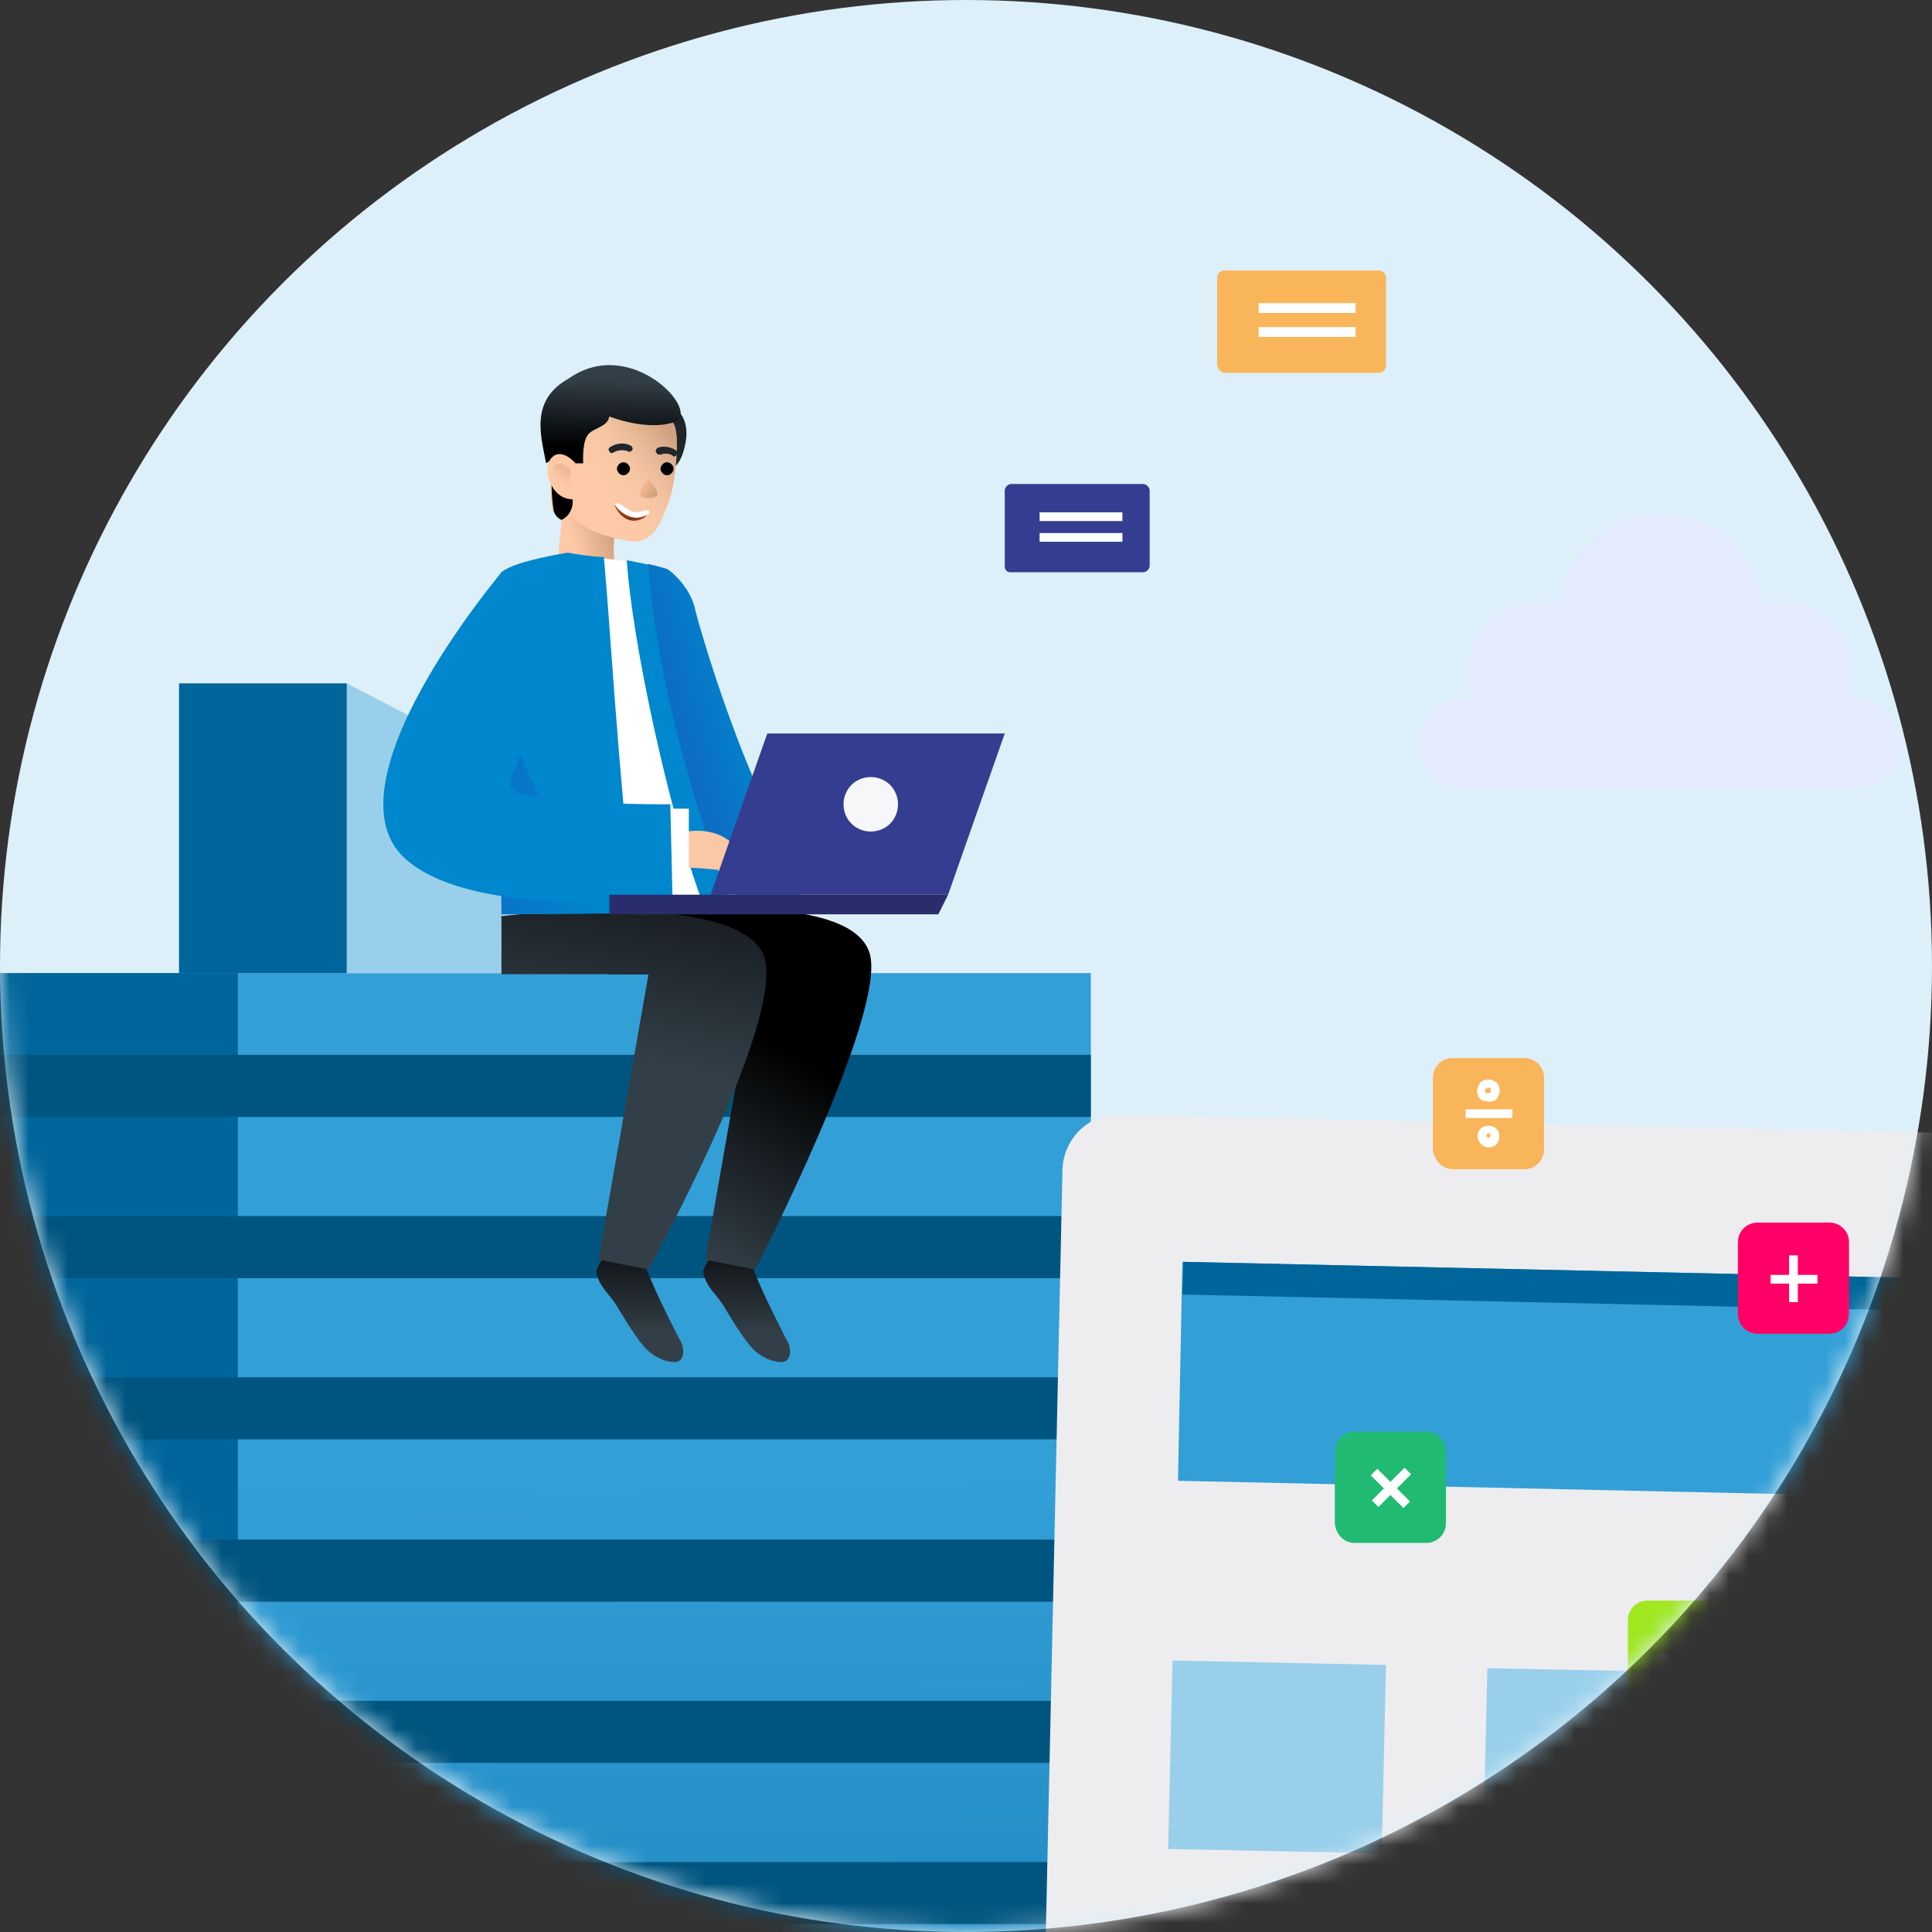 <?xml version="1.0" encoding="UTF-8"?> <svg xmlns="http://www.w3.org/2000/svg" width="100" height="100" viewBox="0 0 100 100" fill="none"><rect x="0" y="0" width="100" height="100" fill="#333333" stroke="none"/> <circle r="50" transform="matrix(-1 0 0 1 50 50)" fill="#DDEFF8"></circle> <mask id="mask0_3035_1073" style="mask-type:alpha" maskUnits="userSpaceOnUse" x="0" y="0" width="100" height="100"> <circle r="50" transform="matrix(-1 0 0 1 50 50)" fill="#DDEFF8"></circle> </mask> <g mask="url(#mask0_3035_1073)"> <path fill-rule="evenodd" clip-rule="evenodd" d="M98.075 98.523C97.737 98.467 97.398 98.411 97.06 98.411C94.522 98.411 92.436 100.497 92.436 103.034C92.436 105.572 94.522 107.658 97.06 107.658H110.423H137.376C139.406 107.658 141.154 106.361 141.774 104.557C141.944 104.106 142 103.598 142 103.034C142 102.414 141.887 101.794 141.662 101.23C140.985 99.595 139.293 98.411 137.376 98.411H137.32C136.982 98.411 136.7 98.467 136.361 98.523C136.7 97.678 136.925 96.719 136.925 95.761C136.925 94.238 136.474 92.829 135.685 91.701C134.388 89.784 132.132 88.487 129.595 88.487C129.539 88.487 129.539 88.487 129.482 88.487C128.862 88.487 128.242 88.6 127.678 88.712C127.058 83.525 122.603 79.465 117.19 79.465C111.777 79.465 107.322 83.525 106.702 88.712C106.082 88.543 105.461 88.487 104.785 88.487C100.725 88.487 97.455 91.757 97.455 95.761C97.511 96.719 97.68 97.678 98.075 98.523Z" fill="#E4EBFF"></path> <path d="M-1.053 56.797H20.092V57.868H-1.053V56.797Z" fill="#F8AF12"></path> <path d="M-1.956 50.369H56.461V157.391H-1.956V50.369Z" fill="url(#paint0_linear_3035_1073)"></path> <path d="M-1.955 50.369H12.31V157.391H-1.955V50.369Z" fill="#00659A"></path> <path d="M17.95 50.37H34.133V43.773L17.95 35.371V50.37Z" fill="#99CFEB"></path> <path d="M9.266 35.371H17.949V50.37H9.266V35.371Z" fill="#00659A"></path> <path d="M-1.899 54.598H56.461V57.812H-1.899V54.598Z" fill="#005580"></path> <path d="M-1.899 62.943H56.461V66.156H-1.899V62.943Z" fill="#005580"></path> <path d="M-1.899 71.289H56.461V74.502H-1.899V71.289Z" fill="#005580"></path> <path d="M-1.899 79.691H56.461V82.904H-1.899V79.691Z" fill="#005580"></path> <path d="M-1.899 88.035H56.461V91.249H-1.899V88.035Z" fill="#005580"></path> <path d="M-1.899 96.381H56.461V99.595H-1.899V96.381Z" fill="#005580"></path> <path d="M63.395 19.3H71.346C71.571 19.3 71.74 19.131 71.74 18.906V14.395C71.74 14.169 71.571 14 71.346 14H63.395C63.169 14 63 14.169 63 14.395V18.906C63.057 19.131 63.226 19.3 63.395 19.3Z" fill="#F9B55A"></path> <path d="M65.146 15.691H70.164V16.199H65.146V15.691Z" fill="white"></path> <path d="M65.146 16.932H70.164V17.439H65.146V16.932Z" fill="white"></path> <path d="M52.288 29.619H59.167C59.337 29.619 59.506 29.45 59.506 29.281V25.389C59.506 25.22 59.337 25.051 59.167 25.051H52.345C52.175 25.051 52.006 25.22 52.006 25.389V29.281C52.006 29.506 52.119 29.619 52.288 29.619Z" fill="#353D90"></path> <path d="M53.81 26.518H58.096V26.969H53.81V26.518Z" fill="white"></path> <path d="M53.81 27.59H58.096V28.041H53.81V27.59Z" fill="white"></path> <path d="M55.276 140.08L108.054 141.208C109.182 141.208 110.084 140.362 110.141 139.234L111.832 61.759C111.889 60.18 110.592 58.883 109.013 58.827L57.927 57.699C56.348 57.643 55.051 58.94 54.994 60.518L53.303 137.994C53.246 139.121 54.149 140.08 55.276 140.08Z" fill="#EDEDEF"></path> <path d="M61.198 65.312L104.785 66.271L104.56 77.603L60.973 76.645L61.198 65.312Z" fill="#339FD7"></path> <path d="M93.28 86.682L104.332 86.907L104.107 96.662L93.055 96.436L93.28 86.682Z" fill="#99CFEB"></path> <path d="M60.688 85.949L71.74 86.175L71.515 95.93L60.463 95.704L60.688 85.949Z" fill="#99CFEB"></path> <path d="M76.985 86.344L88.037 86.569L87.811 96.324L76.76 96.099L76.985 86.344Z" fill="#99CFEB"></path> <path d="M61.253 65.312L104.84 66.271L104.783 67.963L61.197 67.004L61.253 65.312Z" fill="#00659A"></path> <path d="M85.275 88.599H88.997C89.561 88.599 90.012 88.148 90.012 87.584V83.863C90.012 83.299 89.561 82.848 88.997 82.848H85.275C84.711 82.848 84.26 83.299 84.26 83.863V87.584C84.26 88.148 84.711 88.599 85.275 88.599Z" fill="#A0E720"></path> <path d="M90.969 69.033H94.69C95.254 69.033 95.705 68.582 95.705 68.018V64.296C95.705 63.732 95.254 63.281 94.69 63.281H90.969C90.405 63.281 89.954 63.732 89.954 64.296V68.018C89.954 68.582 90.405 69.033 90.969 69.033Z" fill="#FF0066"></path> <path d="M92.604 64.975H93.055V67.399H92.604V64.975Z" fill="white"></path> <path d="M91.646 65.988H94.07V66.439H91.646V65.988Z" fill="white"></path> <path d="M85.95 85.555H88.375V86.006H85.95V85.555Z" fill="white"></path> <path d="M70.105 79.859H73.827C74.391 79.859 74.842 79.408 74.842 78.844V75.122C74.842 74.558 74.391 74.107 73.827 74.107H70.105C69.541 74.107 69.09 74.558 69.09 75.122V78.844C69.147 79.464 69.598 79.859 70.105 79.859Z" fill="#21BA72"></path> <path d="M71.291 76.025L72.982 77.717L72.644 78.055L70.953 76.364L71.291 76.025Z" fill="white"></path> <path d="M72.701 75.969L73.039 76.307L71.347 78L71.009 77.662L72.701 75.969Z" fill="white"></path> <path d="M75.181 60.518H78.903C79.467 60.518 79.918 60.067 79.918 59.503V55.782C79.918 55.219 79.467 54.768 78.903 54.768H75.181C74.618 54.768 74.166 55.219 74.166 55.782V59.503C74.223 60.067 74.674 60.518 75.181 60.518Z" fill="#F9B55A"></path> <path d="M75.859 57.418H78.283V57.869H75.859V57.418Z" fill="white"></path> <path d="M77.042 57.023C77.098 57.023 77.154 57.023 77.211 57.023C77.38 56.967 77.493 56.91 77.549 56.741C77.606 56.628 77.662 56.459 77.606 56.29C77.549 56.12 77.493 56.007 77.324 55.951C77.211 55.895 77.042 55.838 76.873 55.895C76.703 55.951 76.591 56.007 76.534 56.177C76.478 56.29 76.421 56.459 76.478 56.628C76.534 56.798 76.591 56.911 76.76 56.967C76.873 56.967 76.985 57.023 77.042 57.023ZM77.042 56.29C77.154 56.29 77.154 56.346 77.154 56.403C77.154 56.459 77.154 56.459 77.154 56.515C77.154 56.572 77.098 56.572 77.042 56.572C76.985 56.572 76.985 56.572 76.929 56.572C76.873 56.572 76.873 56.515 76.873 56.459C76.873 56.403 76.873 56.403 76.873 56.346C76.929 56.346 76.985 56.346 77.042 56.29Z" fill="white"></path> <path d="M77.042 59.391C77.38 59.391 77.606 59.166 77.606 58.828C77.606 58.489 77.38 58.264 77.042 58.264C76.703 58.264 76.478 58.489 76.478 58.828C76.478 59.109 76.76 59.391 77.042 59.391ZM77.042 58.658C77.098 58.658 77.154 58.715 77.154 58.771C77.154 58.828 77.098 58.884 77.042 58.884C76.985 58.884 76.929 58.828 76.929 58.771C76.929 58.771 76.985 58.658 77.042 58.658Z" fill="white"></path> <path fill-rule="evenodd" clip-rule="evenodd" d="M76.252 36.216C76.083 36.16 75.914 36.16 75.745 36.16C74.448 36.16 73.433 37.175 73.433 38.472C73.433 39.769 74.504 40.784 75.745 40.784H82.455H96.1C97.115 40.784 98.017 40.107 98.299 39.205C98.356 38.979 98.412 38.697 98.412 38.472C98.412 38.133 98.356 37.852 98.243 37.57C97.905 36.724 97.059 36.16 96.1 36.16C96.1 36.16 96.1 36.16 96.044 36.16C95.875 36.16 95.706 36.16 95.593 36.216C95.762 35.765 95.875 35.314 95.875 34.807C95.875 34.017 95.649 33.341 95.254 32.777C94.578 31.818 93.45 31.142 92.21 31.142H92.153C91.815 31.142 91.533 31.198 91.251 31.254C90.969 28.604 88.714 26.574 85.951 26.574C83.244 26.574 80.989 28.604 80.65 31.254C80.368 31.198 80.03 31.142 79.692 31.142C77.662 31.142 75.97 32.777 75.97 34.807C75.97 35.314 76.083 35.822 76.252 36.216Z" fill="#E4EBFF"></path> <path d="M41.462 47.437L40.955 46.93L40.109 47.663C40.335 49.468 40.504 50.314 40.786 50.201C41.124 50.032 40.955 49.524 41.18 49.355C41.406 49.186 42.026 49.637 42.646 50.145C43.21 50.596 43.21 50.201 43.154 49.975C42.816 49.13 42.252 48.283 41.462 47.437Z" fill="#FFCDA9"></path> <path d="M41.688 45.971L42.309 46.986L39.715 48.621L39.095 47.831L41.688 45.971Z" fill="white"></path> <path d="M39.151 47.943L42.309 45.688C39.433 43.489 36.219 32.663 35.937 31.367C35.655 30.352 34.753 29.562 34.527 29.45C34.358 29.393 33.569 29.168 33.061 29.111C32.272 35.313 34.753 41.628 39.151 47.943Z" fill="url(#paint1_linear_3035_1073)"></path> <path d="M33.398 65.424C33.454 65.931 34.92 68.864 35.202 69.372C35.428 69.71 35.484 70.5 34.92 70.5C34.413 70.5 33.792 70.218 33.341 69.71C32.721 68.977 32.157 67.962 31.875 67.511C31.368 66.778 31.029 66.608 30.86 65.819C31.086 65.029 31.875 64.522 31.875 64.522L33.398 65.424Z" fill="url(#paint2_linear_3035_1073)"></path> <path d="M38.925 65.424C38.981 65.931 40.447 68.864 40.729 69.372C40.955 69.71 41.011 70.5 40.447 70.5C39.94 70.5 39.32 70.218 38.869 69.71C38.248 68.977 37.684 67.962 37.403 67.511C36.895 66.778 36.557 66.608 36.388 65.819C36.613 65.029 37.403 64.522 37.403 64.522L38.925 65.424Z" fill="url(#paint3_linear_3035_1073)"></path> <path d="M35.261 47.155C35.261 47.155 44.113 46.253 45.016 49.354C45.918 52.456 39.095 65.707 39.095 65.707L36.501 65.199L39.095 50.426H31.483L25.9 47.437L35.261 47.155Z" fill="url(#paint4_linear_3035_1073)"></path> <path d="M39.488 49.354C40.898 52.399 33.567 65.706 33.567 65.706L30.974 65.198L33.567 50.425H25.955V47.437C25.899 47.38 37.909 46.027 39.488 49.354Z" fill="url(#paint5_linear_3035_1073)"></path> <path d="M35.034 21.217C35.034 21.217 35.711 21.668 35.485 22.908C35.26 24.149 34.752 24.262 34.752 24.262C34.752 24.262 34.019 21.555 35.034 21.217Z" fill="#1F262B"></path> <path d="M31.877 27.026C31.877 27.026 31.764 27.815 31.764 28.605C31.821 29.394 31.877 29.676 31.877 29.676C29.847 29.338 28.889 28.718 28.889 28.718L29.114 26.575C29.509 26.293 30.749 26.744 31.369 26.913C31.651 26.913 31.877 27.026 31.877 27.026Z" fill="url(#paint6_linear_3035_1073)"></path> <path d="M35.033 23.191C35.033 23.248 35.033 23.304 35.033 23.36C34.977 24.319 34.864 25.559 34.413 26.462C34.018 27.589 33.454 28.21 32.439 27.984C31.199 27.759 29.282 27.195 29.507 25.954C29.282 25.841 28.605 26.574 28.605 26.462C28.549 26.123 28.492 25.616 28.492 25.108C28.436 23.53 28.549 21.556 28.549 21.556C30.015 19.695 34.131 20.428 34.751 21.782C35.033 22.064 35.033 22.627 35.033 23.191Z" fill="#FDC9A6"></path> <path d="M35.033 23.191C35.033 23.248 35.033 23.304 35.033 23.36C34.977 24.319 34.864 25.559 34.413 26.462C34.018 27.589 33.454 28.21 32.439 27.984C31.199 27.759 29.507 27.42 29.507 25.841C29.282 25.729 28.605 26.574 28.605 26.462C28.549 26.123 28.492 25.616 28.492 25.108C28.436 23.53 28.549 21.556 28.549 21.556C30.015 19.695 34.131 20.428 34.751 21.782C35.033 22.064 35.033 22.627 35.033 23.191Z" fill="url(#paint7_linear_3035_1073)" fill-opacity="0.7"></path> <path d="M32.271 24.601C32.102 24.601 31.933 24.431 31.933 24.262C31.933 24.093 32.102 23.924 32.271 23.924C32.44 23.924 32.609 24.093 32.609 24.262C32.609 24.431 32.44 24.601 32.271 24.601Z" fill="black"></path> <path d="M34.527 24.601C34.358 24.601 34.189 24.431 34.189 24.262C34.189 24.093 34.358 23.924 34.527 23.924C34.696 23.924 34.865 24.093 34.865 24.262C34.865 24.431 34.696 24.601 34.527 24.601Z" fill="black"></path> <path fill-rule="evenodd" clip-rule="evenodd" d="M33.962 23.416C34.018 23.529 34.075 23.529 34.188 23.529C34.469 23.416 34.751 23.529 34.808 23.585C34.864 23.642 34.977 23.642 35.033 23.529C35.09 23.473 35.09 23.36 34.977 23.303C34.808 23.191 34.413 23.021 34.018 23.191C33.962 23.247 33.906 23.36 33.962 23.416Z" fill="#20272D"></path> <path fill-rule="evenodd" clip-rule="evenodd" d="M31.539 23.36C31.595 23.472 31.708 23.472 31.764 23.416C32.046 23.247 32.384 23.303 32.497 23.36C32.61 23.416 32.666 23.36 32.723 23.303C32.779 23.19 32.723 23.134 32.666 23.078C32.497 22.965 32.046 22.852 31.595 23.134C31.482 23.19 31.482 23.303 31.539 23.36Z" fill="#20272D"></path> <path d="M33.964 25.672C33.738 25.841 33.343 25.785 33.23 25.728C32.949 25.672 33.287 25.052 33.569 24.77C33.738 24.995 34.189 25.559 33.964 25.672Z" fill="url(#paint8_linear_3035_1073)"></path> <path d="M33.4 26.517C33.625 26.517 33.4 26.743 33.343 26.799C32.328 27.363 31.765 26.179 31.821 26.123C31.877 26.066 32.047 26.123 32.328 26.292C32.949 26.687 33.118 26.517 33.4 26.517Z" fill="url(#paint9_linear_3035_1073)"></path> <path d="M33.454 26.404C33.68 26.404 33.623 26.573 33.511 26.63C32.552 27.194 31.763 26.122 31.819 26.066C31.875 26.01 32.045 26.066 32.327 26.235C32.891 26.686 33.172 26.461 33.454 26.404Z" fill="white"></path> <path d="M29.058 26.912C28.832 26.799 28.719 26.63 28.663 26.461C28.607 26.122 28.55 25.615 28.55 25.107L29.621 25.84C29.678 25.897 29.678 26.63 29.058 26.912Z" fill="black"></path> <path d="M28.268 23.98C28.268 23.98 29.227 23.247 29.734 23.98H30.186C30.186 23.98 30.129 23.078 30.355 22.627C30.58 22.12 31.426 22.176 31.539 21.556C31.539 21.556 33.512 22.345 34.922 21.838C36.332 21.33 32.666 17.327 29.452 19.582C27.422 20.71 27.986 22.514 28.268 23.98Z" fill="url(#paint10_linear_3035_1073)"></path> <path d="M29.791 23.98C29.791 23.98 29.114 23.19 28.607 23.641C27.987 24.149 28.494 25.897 29.678 25.84L29.791 23.98Z" fill="#FDC9A6"></path> <g opacity="0.5"> <path opacity="0.5" d="M29.508 25.221V24.262C29.113 23.868 28.549 23.924 28.662 24.488C28.718 24.939 29.226 25.165 29.508 25.221Z" fill="url(#paint11_linear_3035_1073)"></path> <path opacity="0.5" d="M29.508 25.221V24.262C29.113 23.868 28.549 23.924 28.662 24.488C28.718 24.939 29.226 25.165 29.508 25.221Z" fill="url(#paint12_linear_3035_1073)"></path> </g> <path fill-rule="evenodd" clip-rule="evenodd" d="M26.07 46.478L36.727 46.422C34.245 40.558 33.513 33.284 33.513 29.168L29.114 28.66C26.633 32.664 26.521 39.881 26.07 46.478Z" fill="white"></path> <path d="M25.898 29.675C25.898 31.648 25.898 34.524 25.955 37.343C25.955 41.572 26.011 45.858 26.011 47.324L32.834 47.267C31.932 39.148 31.593 32.438 31.255 28.829C30.748 28.829 29.62 28.66 29.394 28.604C28.38 28.773 26.349 29.167 25.898 29.675Z" fill="#0087CD"></path> <path d="M36.276 46.478C34.641 42.023 32.724 33.283 32.442 28.998L33.569 29.224C33.908 34.129 35.317 39.881 37.685 46.478H36.276Z" fill="#0087CD"></path> <path fill-rule="evenodd" clip-rule="evenodd" d="M25.898 37.344C25.898 41.573 25.954 45.858 25.954 47.324L32.777 47.268C31.65 45.351 26.913 41.968 26.575 36.949C26.349 37.062 26.124 37.231 25.898 37.344Z" fill="url(#paint13_linear_3035_1073)"></path> <path d="M35.258 43.096C35.258 43.096 37.514 42.475 38.416 44.393C38.416 44.393 38.698 45.295 37.852 45.126C37.006 44.956 35.484 44.9 35.484 44.9L35.258 43.096Z" fill="#FBC8A5"></path> <path d="M35.654 41.855V46.028H34.47V41.855H35.654Z" fill="white"></path> <path d="M26.012 29.562C26.012 29.562 16.483 40.783 21.107 44.561C24.828 47.663 34.809 46.478 34.809 46.478L34.696 41.629C34.696 41.629 27.027 41.686 26.463 40.783C25.899 39.881 31.087 33.961 26.012 29.562Z" fill="#0087CD"></path> <path d="M36.782 46.309H49.074L52.006 37.965H39.714L36.782 46.309Z" fill="#353D90"></path> <path d="M31.538 47.324H48.567L49.074 46.309H31.538V47.324Z" fill="#292D6C"></path> <path d="M45.071 43.04C44.281 43.04 43.661 42.42 43.661 41.63C43.661 40.841 44.281 40.221 45.071 40.221C45.86 40.221 46.48 40.841 46.48 41.63C46.48 42.42 45.86 43.04 45.071 43.04Z" fill="#F6F7F8"></path> </g> <defs> <linearGradient id="paint0_linear_3035_1073" x1="27.616" y1="151.166" x2="27.046" y2="73.673" gradientUnits="userSpaceOnUse"> <stop stop-color="#00659A"></stop> <stop offset="0.964" stop-color="#339FD7"></stop> </linearGradient> <linearGradient id="paint1_linear_3035_1073" x1="34.306" y1="39.085" x2="39.31" y2="37.559" gradientUnits="userSpaceOnUse"> <stop stop-color="#1164C0"></stop> <stop offset="1" stop-color="#0087CD"></stop> </linearGradient> <linearGradient id="paint2_linear_3035_1073" x1="33.127" y1="63.384" x2="33.127" y2="69.064" gradientUnits="userSpaceOnUse"> <stop stop-color="#030303"></stop> <stop offset="1" stop-color="#333F48"></stop> </linearGradient> <linearGradient id="paint3_linear_3035_1073" x1="38.654" y1="63.384" x2="38.654" y2="69.064" gradientUnits="userSpaceOnUse"> <stop stop-color="#030303"></stop> <stop offset="1" stop-color="#333F48"></stop> </linearGradient> <linearGradient id="paint4_linear_3035_1073" x1="35.691" y1="51.279" x2="29.781" y2="61.129" gradientUnits="userSpaceOnUse"> <stop></stop> <stop offset="1" stop-color="#333F48"></stop> </linearGradient> <linearGradient id="paint5_linear_3035_1073" x1="34.836" y1="39.171" x2="31.707" y2="54.815" gradientUnits="userSpaceOnUse"> <stop></stop> <stop offset="1" stop-color="#333F48"></stop> </linearGradient> <linearGradient id="paint6_linear_3035_1073" x1="31.64" y1="27.785" x2="29.728" y2="28.348" gradientUnits="userSpaceOnUse"> <stop stop-color="#D6A480"></stop> <stop offset="1" stop-color="#FDC9A6"></stop> </linearGradient> <linearGradient id="paint7_linear_3035_1073" x1="34.388" y1="22.116" x2="30.946" y2="24.733" gradientUnits="userSpaceOnUse"> <stop stop-color="#BF926F"></stop> <stop offset="1" stop-color="#F3D1B5" stop-opacity="0"></stop> </linearGradient> <linearGradient id="paint8_linear_3035_1073" x1="34.249" y1="25.839" x2="33.238" y2="25.136" gradientUnits="userSpaceOnUse"> <stop stop-color="#C09473"></stop> <stop offset="1" stop-color="#F6BB92"></stop> </linearGradient> <linearGradient id="paint9_linear_3035_1073" x1="32.696" y1="26.249" x2="32.557" y2="26.928" gradientUnits="userSpaceOnUse"> <stop stop-color="#C75A30"></stop> <stop offset="1" stop-color="#7B3317"></stop> </linearGradient> <linearGradient id="paint10_linear_3035_1073" x1="31.672" y1="19.66" x2="31.583" y2="23.171" gradientUnits="userSpaceOnUse"> <stop stop-color="#333F48"></stop> <stop offset="1"></stop> </linearGradient> <linearGradient id="paint11_linear_3035_1073" x1="29.296" y1="24.389" x2="28.909" y2="25.04" gradientUnits="userSpaceOnUse"> <stop stop-color="#BD8660"></stop> <stop offset="1" stop-color="#F3D1B5" stop-opacity="0.31"></stop> </linearGradient> <linearGradient id="paint12_linear_3035_1073" x1="28.215" y1="24.992" x2="28.909" y2="24.734" gradientUnits="userSpaceOnUse"> <stop stop-color="white"></stop> <stop offset="1" stop-color="white" stop-opacity="0"></stop> </linearGradient> <linearGradient id="paint13_linear_3035_1073" x1="21.22" y1="41.688" x2="31.91" y2="42.644" gradientUnits="userSpaceOnUse"> <stop stop-color="#1164C0"></stop> <stop offset="1" stop-color="#0087CD"></stop> </linearGradient> </defs> </svg> 